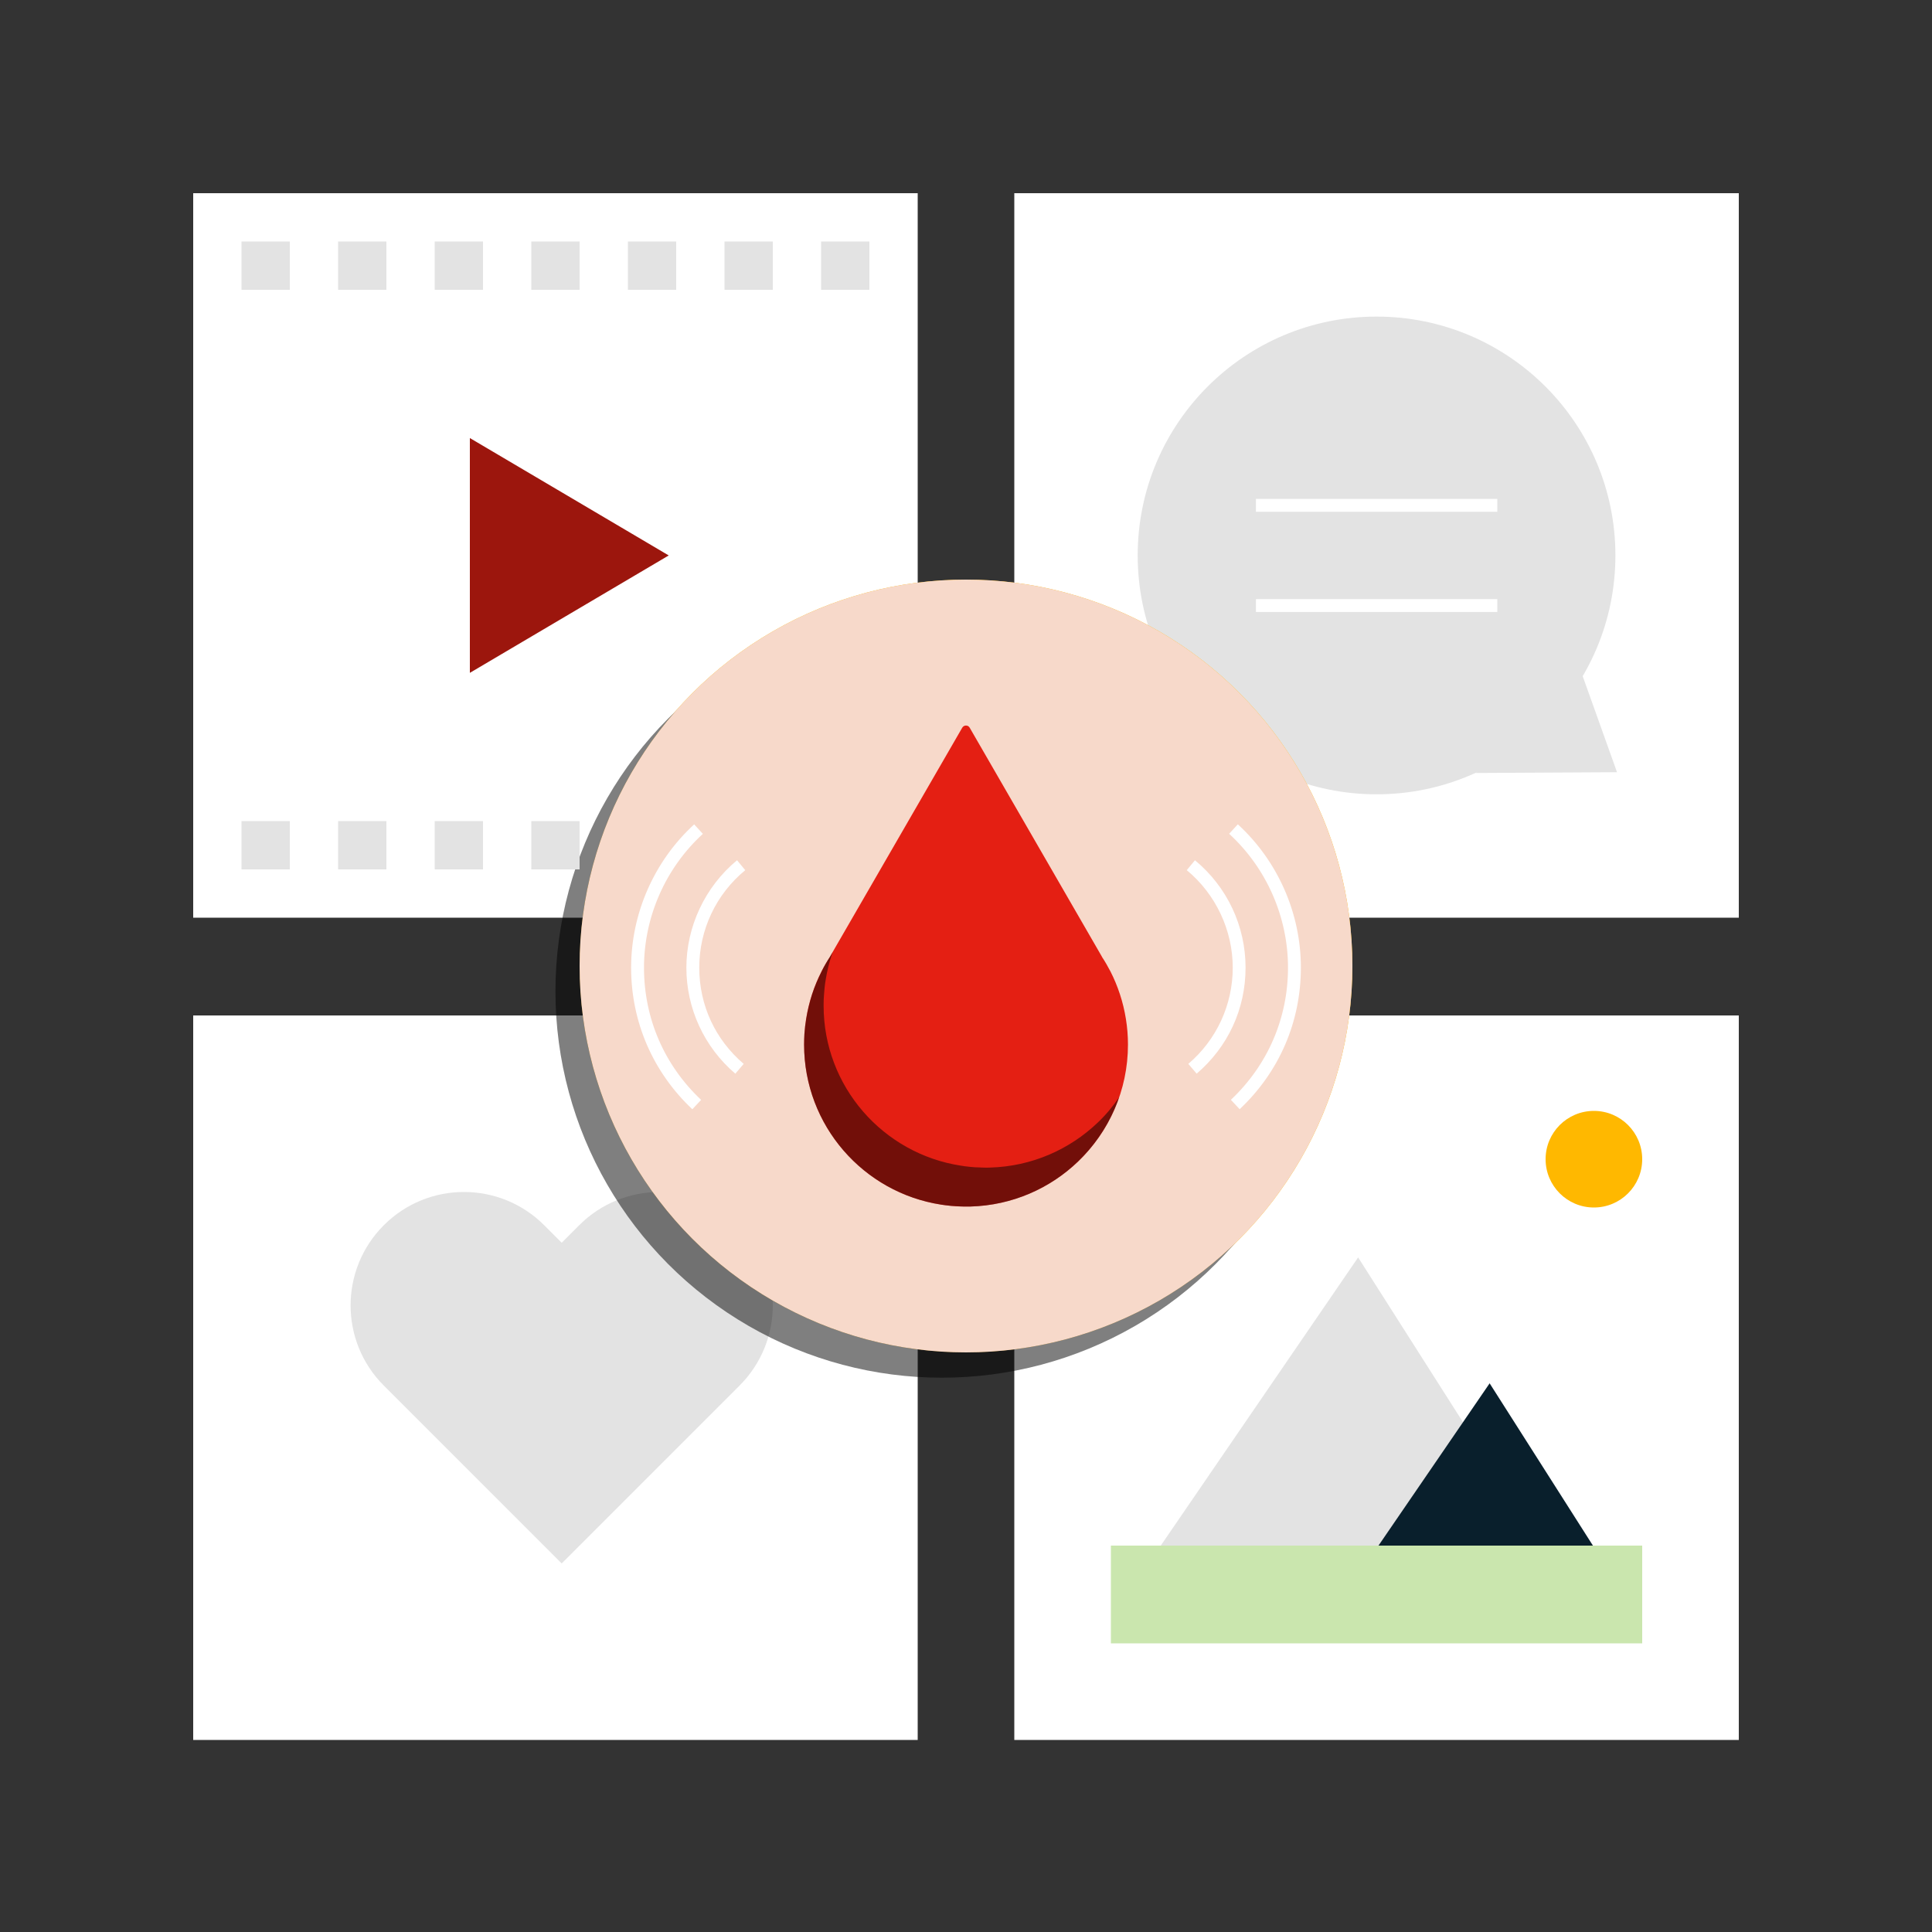 <?xml version="1.0" encoding="utf-8"?>
<svg xmlns="http://www.w3.org/2000/svg" id="pictograms" viewBox="0 0 300 300">
  <rect x="0" y="0" width="300" height="300" fill="#333333" stroke="none"/>
  <defs>
    <style>
      .cls-1 {
        fill: #cae6ae;
      }

      .cls-1, .cls-2, .cls-3, .cls-4, .cls-5, .cls-6, .cls-7, .cls-8, .cls-9, .cls-10 {
        stroke-width: 0px;
      }

      .cls-11 {
        opacity: .5;
      }

      .cls-2 {
        fill: #e41f13;
      }

      .cls-3 {
        fill: #f7d9ca;
      }

      .cls-5 {
        fill: #e3e3e3;
      }

      .cls-6 {
        fill: #091f2c;
      }

      .cls-7 {
        fill: none;
      }

      .cls-8 {
        fill: #fff;
      }

      .cls-9 {
        fill: #9c160d;
      }

      .cls-10 {
        fill: #ffb800;
      }
    </style>
  </defs>
  <g>
    <g>
      <rect class="cls-8" x="157.5" y="30" width="112.5" height="112.5"/>
      <g>
        <polyline class="cls-5" points="229.13 120.03 251.09 119.91 245.49 104.24"/>
        <circle class="cls-5" cx="213.75" cy="86.25" r="37.09"/>
      </g>
      <rect class="cls-8" x="30" y="157.68" width="112.5" height="112.5"/>
      <path class="cls-5" d="m114.84,215.15c6.88-6.88,6.88-18.03,0-24.9h0c-6.88-6.88-18.03-6.88-24.9,0l-2.72,2.72-2.72-2.72c-6.88-6.88-18.03-6.88-24.9,0h0c-6.88,6.88-6.88,18.03,0,24.9l27.62,27.62,27.62-27.62Z"/>
      <rect class="cls-8" x="157.5" y="157.68" width="112.5" height="112.5"/>
      <rect class="cls-8" x="172.5" y="172.68" width="82.5" height="82.5"/>
      <rect class="cls-8" x="30" y="30" width="112.5" height="112.5"/>
      <g>
        <circle class="cls-10" cx="150" cy="150" r="60"/>
        <g class="cls-11">
          <circle class="cls-4" cx="146.25" cy="153.93" r="60"/>
        </g>
        <circle class="cls-3" cx="150" cy="150" r="60"/>
      </g>
      <g>
        <rect class="cls-5" x="37.5" y="37.5" width="7.5" height="7.5"/>
        <rect class="cls-5" x="52.5" y="37.5" width="7.5" height="7.5"/>
        <rect class="cls-5" x="67.5" y="37.5" width="7.5" height="7.5"/>
        <rect class="cls-5" x="82.5" y="37.5" width="7.5" height="7.5"/>
        <rect class="cls-5" x="97.5" y="37.5" width="7.5" height="7.5"/>
        <rect class="cls-5" x="112.5" y="37.5" width="7.5" height="7.5"/>
        <rect class="cls-5" x="127.5" y="37.5" width="7.5" height="7.5"/>
      </g>
      <g>
        <rect class="cls-5" x="37.5" y="127.5" width="7.5" height="7.5"/>
        <rect class="cls-5" x="52.5" y="127.5" width="7.5" height="7.5"/>
        <rect class="cls-5" x="67.5" y="127.5" width="7.5" height="7.5"/>
        <rect class="cls-5" x="82.5" y="127.5" width="7.5" height="7.5"/>
      </g>
      <polygon class="cls-9" points="72.96 104.48 72.96 68.02 103.84 86.25 72.96 104.48"/>
      <circle class="cls-10" cx="247.5" cy="180" r="7.5"/>
      <polyline class="cls-5" points="179.94 240.44 210.89 195.25 239.65 240.44"/>
      <polyline class="cls-6" points="213.75 240.44 231.31 214.8 247.63 240.44"/>
      <g>
        <rect class="cls-8" x="195.02" y="77.47" width="37.48" height="2"/>
        <rect class="cls-8" x="195.02" y="93.03" width="37.48" height="2"/>
      </g>
      <rect class="cls-1" x="172.5" y="240" width="82.5" height="15.18"/>
      <g>
        <path class="cls-2" d="m175.15,162.21c0,7.13-2.97,13.56-7.73,18.14-4.36,4.19-10.24,6.82-16.73,7-.36.01-.73.01-1.09,0-.15,0-.3,0-.45-.01-.49-.01-.97-.04-1.45-.09-.3-.03-.6-.06-.9-.1-.22-.03-.44-.06-.65-.09-12.05-1.85-21.29-12.27-21.29-24.85,0-.56.02-1.12.05-1.67.05-.78.14-1.56.26-2.32.21-1.31.52-2.59.92-3.82.4-1.24.9-2.43,1.48-3.57h0c.4-.79.84-1.55,1.32-2.28v-.02s20.53-35.54,20.53-35.54c.26-.44.9-.44,1.15,0l20.54,35.57v.02c.47.71.89,1.44,1.28,2.19l.02.03c1.17,2.29,2,4.79,2.42,7.42.21,1.3.32,2.63.32,3.99Z"/>
        <g class="cls-11">
          <path class="cls-4" d="m173.8,170.31c-1.3,3.84-3.52,7.27-6.39,10.03-4.35,4.2-10.24,6.83-16.73,7.01h-1.09c-.15,0-.29-.02-.45-.02-.49-.02-.96-.05-1.44-.08-.29-.03-.6-.06-.89-.1-.23-.03-.44-.06-.67-.1-12.05-1.85-21.28-12.28-21.28-24.85,0-.55.02-1.12.05-1.67.06-.78.15-1.56.28-2.32.21-1.31.52-2.58.91-3.81.41-1.23.91-2.43,1.49-3.57v-.02c.39-.78.83-1.54,1.31-2.27l.02-.02.37-.65c-.06.16-.11.31-.16.47-.41,1.23-.71,2.51-.92,3.81-.13.76-.21,1.54-.26,2.32-.05.55-.06,1.12-.06,1.69,0,12.57,9.25,22.99,21.3,24.84.21.03.44.06.65.1.29.03.6.06.89.1.49.05.97.08,1.46.08.15.02.29.02.44.02.37.02.73.02,1.1,0,6.49-.18,12.36-2.81,16.73-6.99,1.27-1.2,2.38-2.55,3.36-3.99Z"/>
        </g>
      </g>
      <g>
        <g>
          <path class="cls-8" d="m185.82,166.72l-1.3-1.52c4.39-3.74,6.9-9.18,6.9-14.94s-2.6-11.39-7.14-15.14l1.27-1.54c5,4.13,7.86,10.21,7.86,16.68s-2.77,12.34-7.6,16.46Z"/>
          <path class="cls-8" d="m192.5,172.24l-1.37-1.46c5.72-5.39,8.87-12.67,8.87-20.53s-3.33-15.45-9.14-20.78l1.35-1.47c6.22,5.71,9.79,13.82,9.79,22.25s-3.37,16.21-9.5,21.98Z"/>
        </g>
        <g>
          <path class="cls-8" d="m114.18,166.72c-4.83-4.12-7.6-10.12-7.6-16.46s2.87-12.55,7.87-16.68l1.27,1.54c-4.54,3.74-7.14,9.26-7.14,15.14s2.52,11.2,6.9,14.94l-1.3,1.52Z"/>
          <path class="cls-8" d="m107.5,172.24c-6.12-5.77-9.5-13.57-9.5-21.98s3.57-16.55,9.79-22.25l1.35,1.47c-5.81,5.33-9.14,12.9-9.14,20.78s3.15,15.14,8.87,20.53l-1.37,1.46Z"/>
        </g>
      </g>
    </g>
    <rect class="cls-7" y="0" width="300" height="300"/>
  </g>
  <rect class="cls-7" y="0" width="300" height="300"/>
</svg>